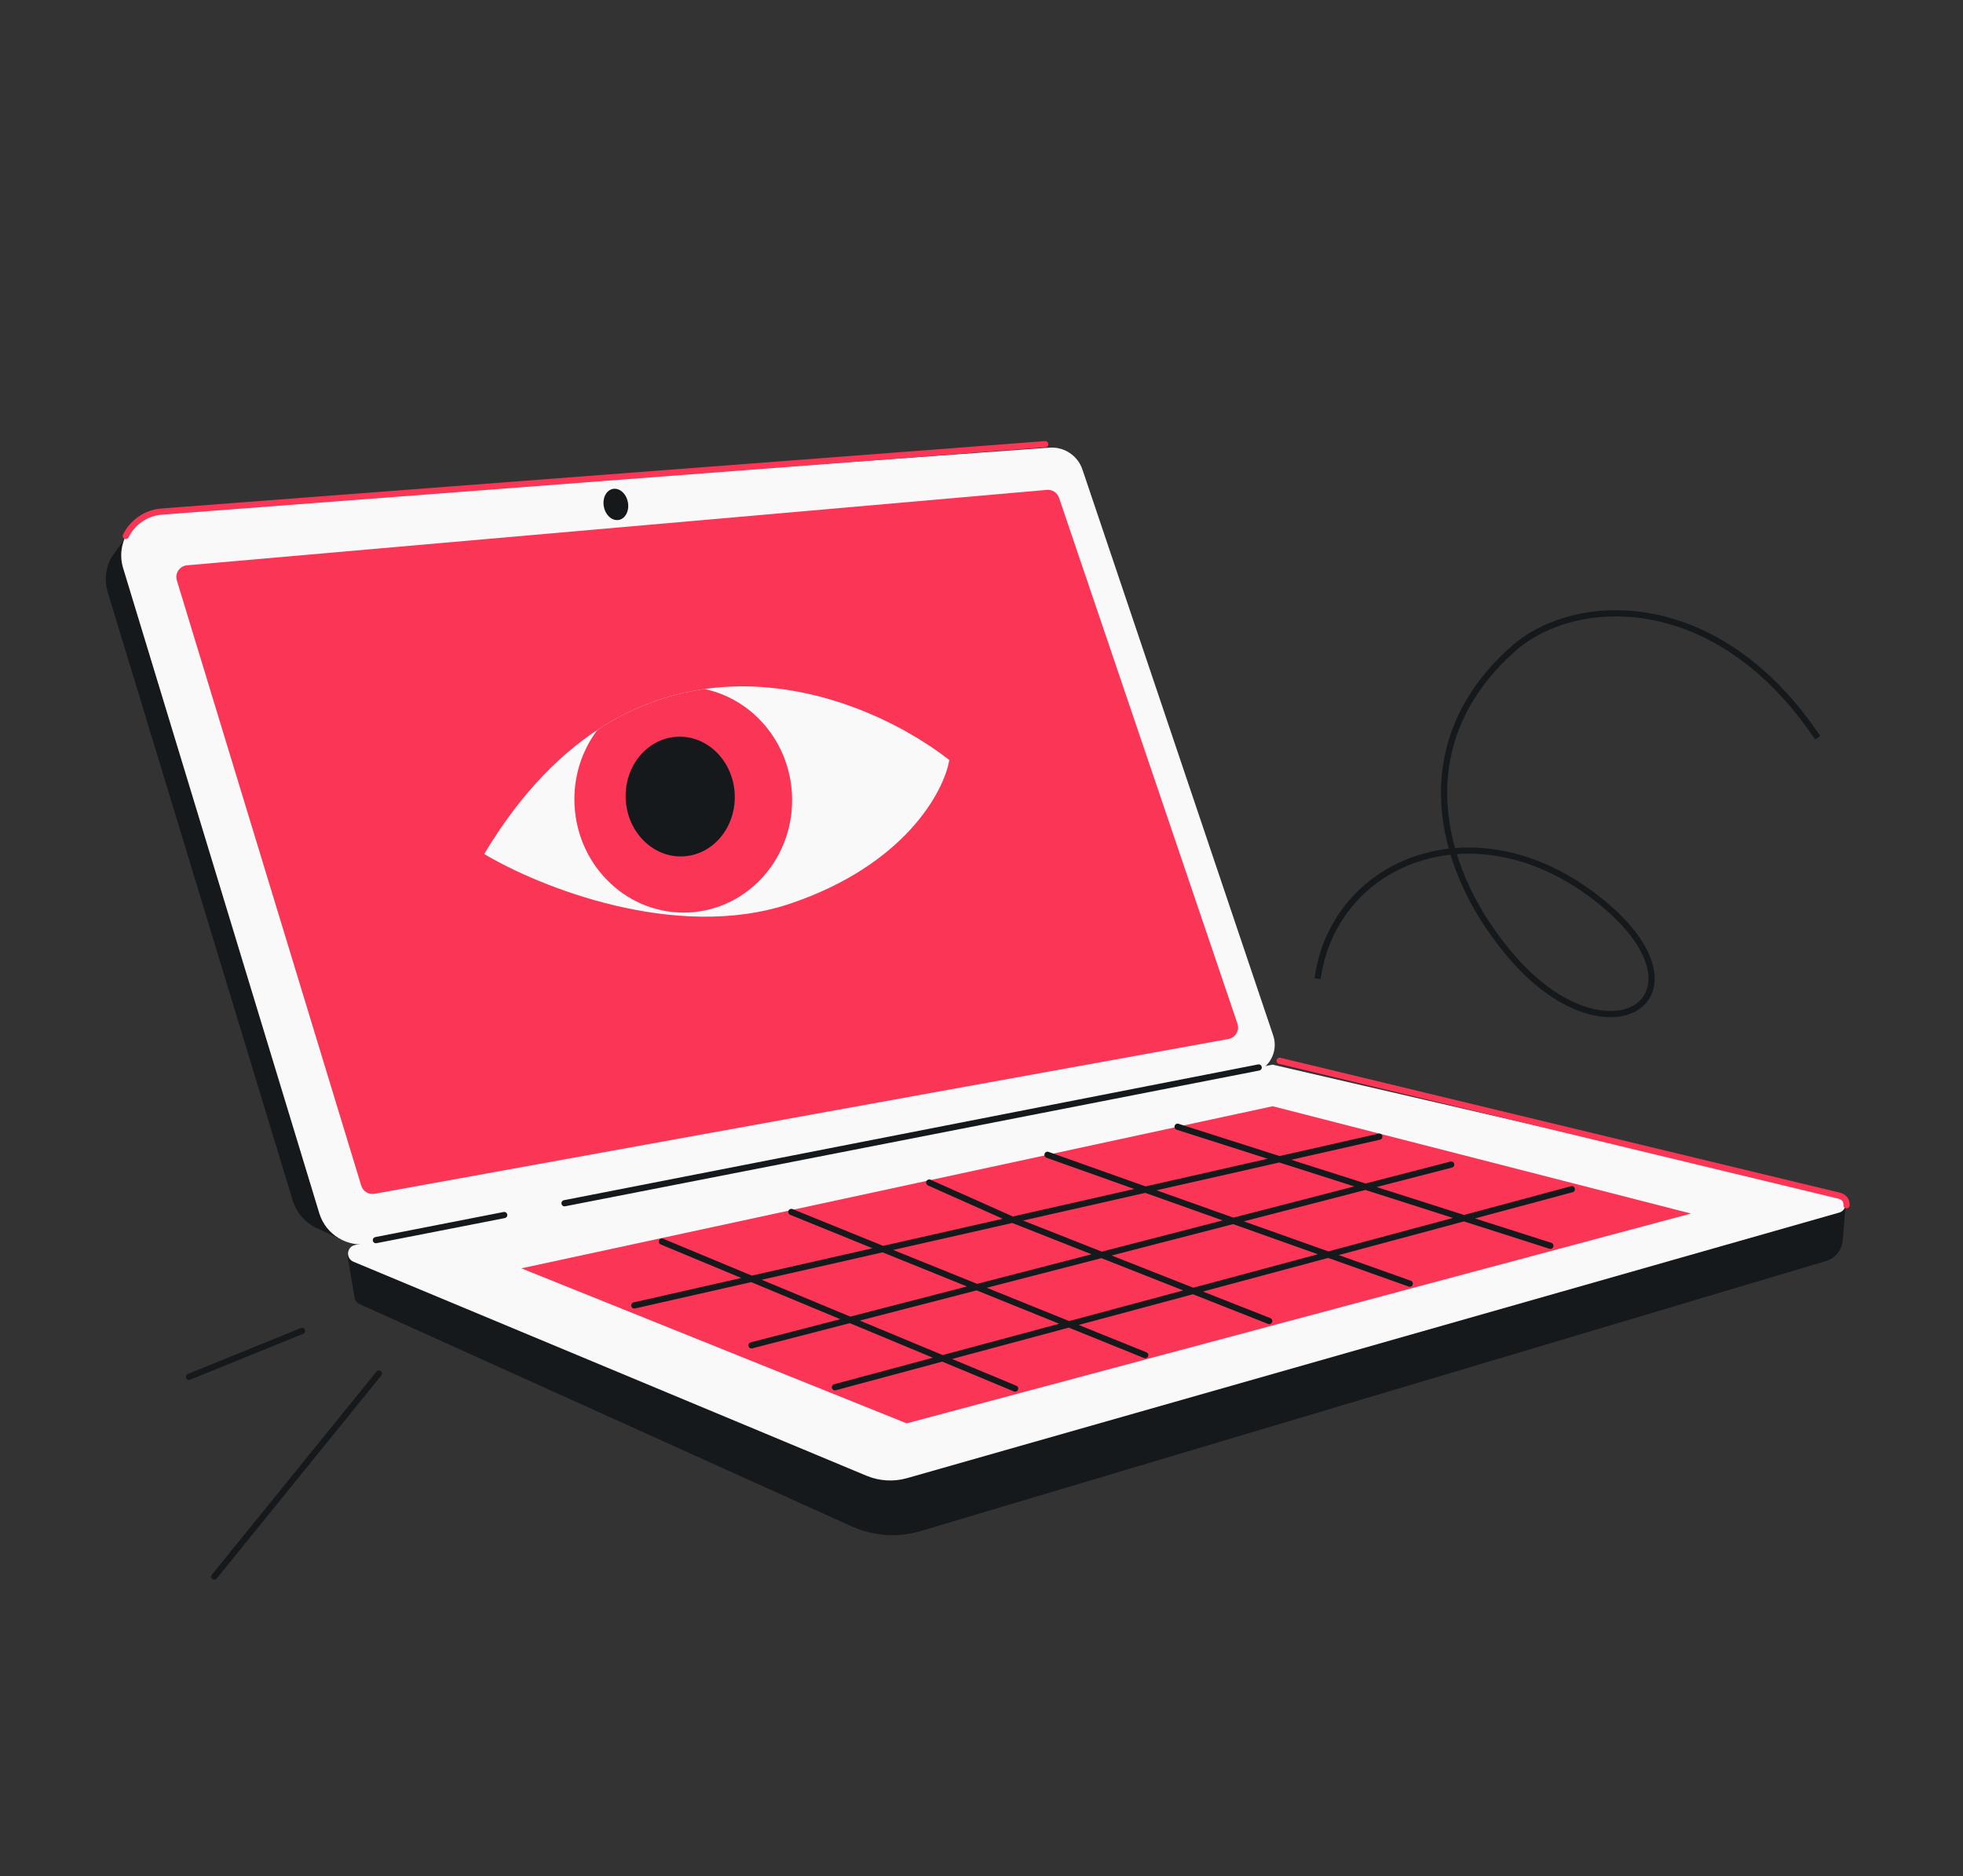 <svg width="632" height="604" viewBox="0 0 632 604" fill="none" xmlns="http://www.w3.org/2000/svg">
<rect x="0" y="0" width="632" height="604" fill="#333333" stroke="none"/>
<g clip-path="url(#clip0_626_304)">
<path d="M274.169 491.378L115.786 419.839C114.706 419.351 114.155 418.403 114.083 417.425L111.822 403.894L130.799 411.511L412.015 356.239L574.432 393.795L594.182 387.936L593.289 399.307C593.045 402.42 590.909 405.063 587.917 405.955L296.478 492.879C289.103 495.079 281.182 494.546 274.169 491.378Z" fill="#16191C"/>
<path d="M114.346 400.794L409.708 342.741L591.983 384.889C594.835 385.548 594.936 389.572 592.121 390.374L292.043 475.854C287.726 477.083 283.118 476.812 278.975 475.084L113.802 406.188C111.216 405.11 111.597 401.334 114.346 400.794Z" fill="#F9F9F9"/>
<path d="M385.773 325.096L332.678 165.2C330.6 158.942 324.569 154.866 317.986 155.272L49.526 171.822C48.319 171.897 47.107 171.816 45.92 171.583L42.004 170.812L35.87 179.425C34.056 182.709 33.489 186.709 34.694 190.671L94.228 386.444C95.549 390.786 98.739 394.091 102.683 395.69L110.829 399.484L112.481 396.171L374.816 343.932C383.39 342.225 388.528 333.392 385.773 325.096Z" fill="#16191C"/>
<path d="M409.915 333.343L348.497 151.157C346.984 146.671 342.629 143.774 337.907 144.114L52.186 164.679C43.12 165.332 37.005 174.234 39.65 182.93L102.794 390.572C104.903 397.509 111.91 401.733 119.03 400.36L402.755 345.633C408.371 344.55 411.743 338.763 409.915 333.343Z" fill="#F9F9F9"/>
<path d="M594.5 388C594.5 388 594.835 385.548 591.983 384.888L412 341.5M336.5 143L52.186 164.679C46.909 165.059 42.632 168.234 40.5 172.537" stroke="#FA3556" stroke-width="2" stroke-linecap="round" stroke-linejoin="round"/>
<path d="M116.305 381.7L56.935 186.851C56.236 184.555 57.827 182.197 60.219 181.987L337.055 157.704C338.79 157.552 340.403 158.605 340.963 160.253L398.406 329.554C399.147 331.74 397.773 334.073 395.502 334.485L120.592 384.316C118.706 384.658 116.863 383.533 116.305 381.7Z" fill="#FA3556"/>
<path d="M155.894 274.931C203.897 194.723 275.725 221.337 305.638 244.67C303.887 254.916 291.192 278.506 254.423 290.896C217.654 303.287 173.417 285.416 155.894 274.931Z" fill="#F9F9F9"/>
<path d="M184.977 259.24C186.004 279.29 202.507 294.741 221.836 293.751C241.165 292.76 256.003 275.704 254.976 255.654C254.107 238.696 242.167 225.029 226.81 221.816C215.339 223.446 203.669 227.52 192.353 234.969C187.326 241.62 184.51 250.12 184.977 259.24Z" fill="#FA3556"/>
<ellipse cx="218.997" cy="256.436" rx="17.567" ry="19.281" transform="rotate(-2.933 218.997 256.436)" fill="#16191C"/>
<ellipse cx="3.938" cy="5.086" rx="3.938" ry="5.086" transform="matrix(0.981 -0.192 0.192 0.981 193.442 158.155)" fill="#16191C"/>
<path d="M405.244 343.65L181.755 387.359M121.019 399.237L162.33 391.158" stroke="#16191C" stroke-width="2" stroke-linecap="round"/>
<path d="M167.848 408.312L211.283 398.942L253.721 389.787L295.723 380.727L337.251 371.769L379.136 362.733L409.758 356.128L446.133 365.459L475.334 372.95L509.886 381.813L544.437 390.676L502.118 401.996L456.538 414.187L411.24 426.303L370.813 437.117L329.54 448.156L291.914 458.22L265.343 447.531L238.772 436.842L199.944 421.223L167.848 408.312Z" fill="#FA3556"/>
<path d="M337.248 371.766L368.776 382.977M379.132 362.731L411.932 373.202M241.952 411.704L277.327 426.425L303.432 437.289L326.83 447.026M241.952 411.704L284.246 402.124M241.952 411.704L204.224 420.25M241.952 411.704L213.106 399.699M344.167 426.345L317.514 415.571L284.246 402.124M344.167 426.345L427.644 403.911M344.167 426.345L268.815 446.595M344.167 426.345L368.695 436.259M284.246 402.124L325.993 392.668M284.246 402.124L254.788 390.161M325.993 392.668L357.007 404.905L384.122 415.603L408.631 425.272M325.993 392.668L368.776 382.977M325.993 392.668L299.168 380.706M427.644 403.911L398.741 393.633L368.776 382.977M427.644 403.911L506.06 382.837M427.644 403.911L453.889 413.244M368.776 382.977L411.932 373.202M411.932 373.202L440.554 382.34L471.334 392.166L499.159 401.049M411.932 373.202L436.188 367.708L444.071 365.922M241.952 433.105L467.229 374.907" stroke="#16191C" stroke-width="2" stroke-linecap="round"/>
<path d="M424.2 315.072C429.557 276.575 476.114 258.097 515.66 290.467C552.594 320.7 518.502 343.839 487.594 309.017C463.458 281.824 452.042 240.062 487.153 208.898C506.926 191.349 552.756 189.123 585.216 237.504" stroke="#16191C" stroke-width="2"/>
<path d="M121.985 442.18L68.986 507.568M60.854 443.245L97.269 428.446" stroke="#16191C" stroke-width="2" stroke-linecap="round"/>
</g>
<defs>
<clipPath id="clip0_626_304">
<rect x="32" y="32" width="568" height="540" rx="48" fill="white"/>
</clipPath>
</defs>
</svg>
